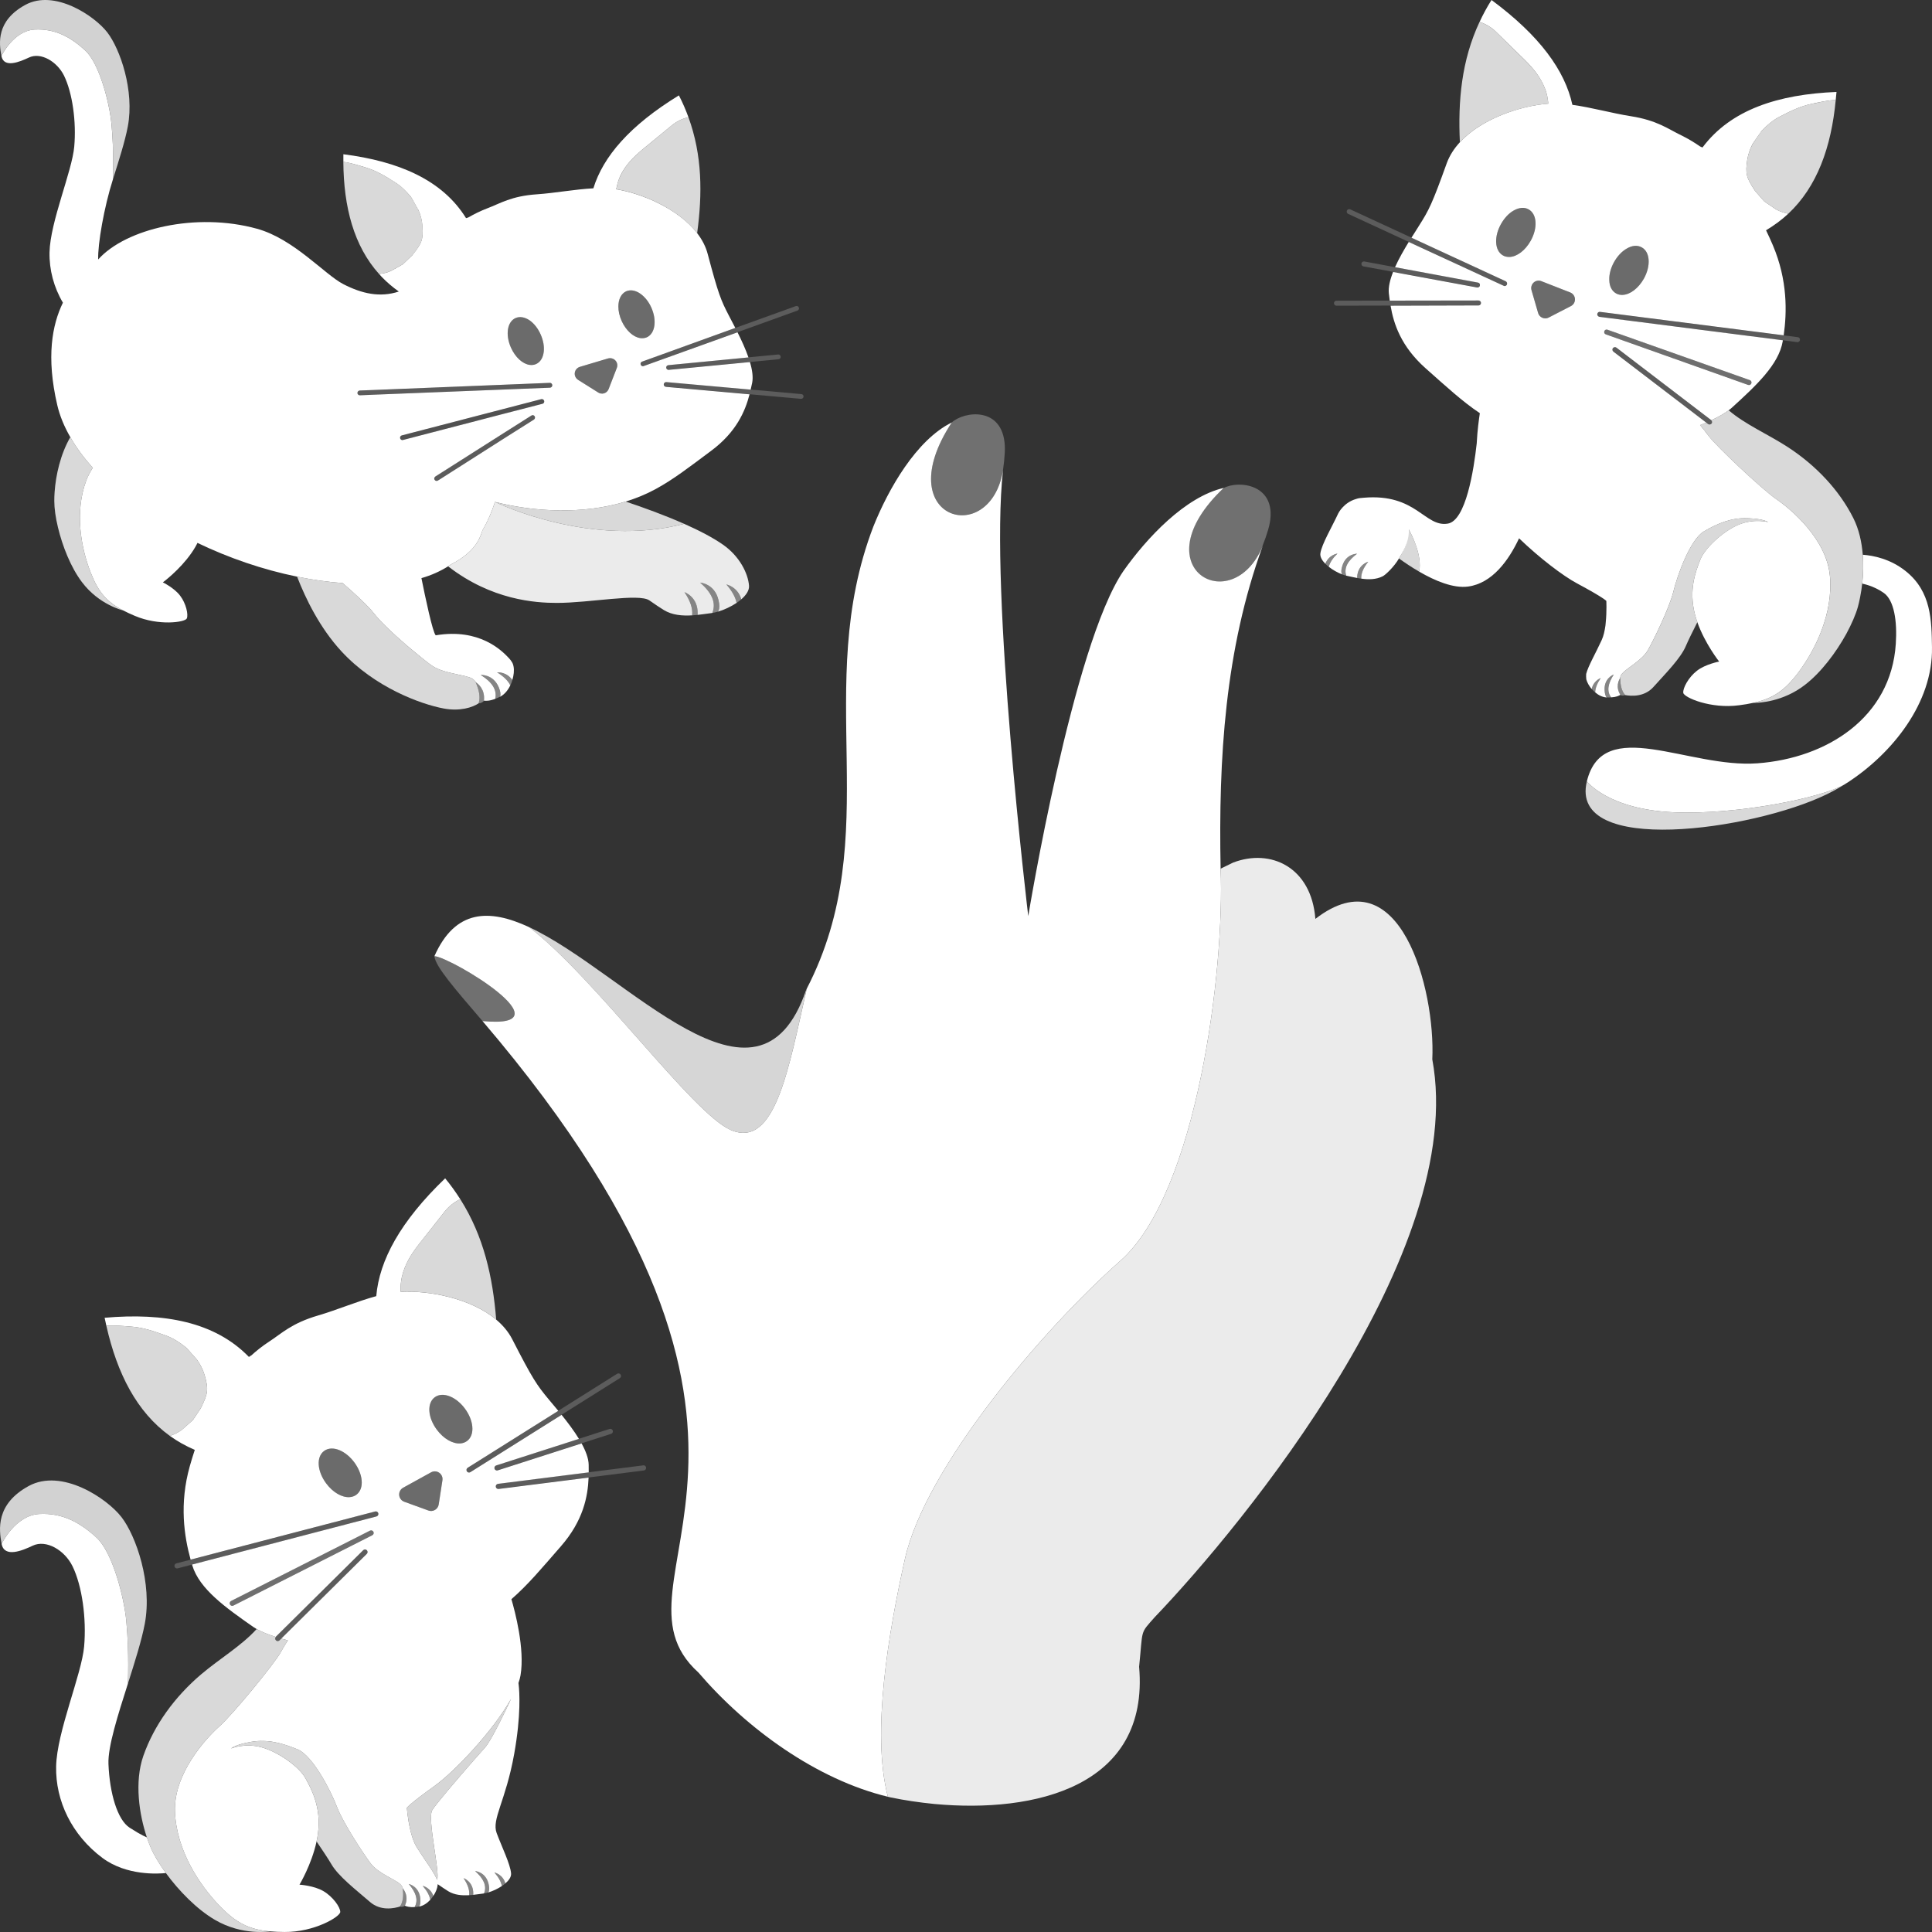 <svg viewBox="0 0 300 300" xmlns="http://www.w3.org/2000/svg" id="Illustrations"><rect x="0" y="0" width="300" height="300" fill="#333333" stroke="none"/><path style="fill:#fff; opacity:.8;" d="M125.191,153.681c-7.519,22.15-27.893-2.702-43.067-9.727,10.297,7.858,25.426,29.003,31.383,31.523,6.906,2.921,8.958-9.659,11.766-21.965-.029,.056-.054,.113-.083,.169Z"/><path style="fill:#fff;" d="M140.514,242.081c-2.527,11.3-5.239,27.019-2.643,36.918-11.054-2.669-21.935-10.548-29.422-19.291-15.961-14.425,22.869-35.069-33.524-101.156,13.672,1.283-4.798-9.884-7.472-10.078,3.241-7.303,8.531-7.37,14.682-4.52,10.287,7.853,25.413,29.001,31.373,31.526,6.899,2.922,8.957-9.661,11.77-21.968,12.351-23.91,.726-46.634,10.334-71.743,2.332-5.83,6.67-13.46,12.179-16.166-9.876,15.033,5.96,19.629,7.96,7.402-2.143,18.679,3.915,69.25,3.915,69.25,0,0,6.895-42.039,14.771-53.579,3.614-5.124,9.599-11.542,15.588-12.913-13.109,12.377,1.307,20.51,6.059,8.986-5.876,16.103-6.883,33.042-6.548,50.141,.656,15.509-3.614,50.357-15.583,60.903-11.961,10.558-30.255,32.027-33.439,46.29Z"/><path style="fill:#fff; opacity:.3;" d="M147.788,65.598c-9.838,14.991,5.847,19.585,7.94,7.526l.189-1.499c.095-.961,.146-1.762,.108-2.441-.337-6.109-6.283-5.354-8.237-3.586h0Z"/><path style="fill:#fff; opacity:.3;" d="M74.927,158.554c12.624,1.186-2.165-8.251-6.604-9.849-.309-.075-.604-.149-.869-.226,0,0,0,0,0,0,.072,.788,.849,2.034,2.138,3.7,1.315,1.701,3.162,3.839,5.336,6.375,0,0,0,0,0,0h0Z"/><path style="fill:#fff; opacity:.3;" d="M189.99,75.793c-13.039,12.309,1.157,20.407,5.984,9.159l.531-1.414c.314-.913,.55-1.68,.67-2.349,1.086-6.022-4.874-6.662-7.184-5.395h0Z"/><path style="fill:#fff; opacity:.9;" d="M179.317,251.102c-2.374,2.682-1.815,1.74-2.436,7.708,1.627,18.677-16.255,22.755-31.766,21.313-2.363-.234-4.669-.571-6.844-1.028-.137-.032-.263-.063-.4-.096-2.596-9.899,.116-25.617,2.643-36.918,3.184-14.263,21.478-35.732,33.439-46.29,11.969-10.547,16.239-45.394,15.583-60.903l1.927-.941c5.839-2.247,12.168,.693,12.787,8.738,13.109-10.147,18.662,10.925,18.157,21.816,5.524,29.792-29.406,72.312-43.091,86.601Z"/><path style="fill:#fff; opacity:.15;" d="M68.701,229.852l-.578,3.759c-.055,.354-.265,.666-.574,.849-.161,.096-.341,.151-.523,.164-.167,.012-.336-.01-.497-.069l-3.759-1.367c-.442-.16-.749-.565-.785-1.033-.036-.469,.205-.915,.616-1.142l4.337-2.392c.399-.22,.89-.194,1.265,.067,.374,.262,.567,.713,.498,1.164Z"/><path style="fill:#fff; opacity:.15;" d="M67.816,221.983h0c-1.404-1.906-1.539-4.11-.308-5.016,.627-.462,1.483-.501,2.407-.114,.836,.352,1.65,1.024,2.291,1.895,.641,.871,1.044,1.847,1.131,2.75,.097,.999-.195,1.804-.823,2.266-.301,.222-.652,.342-1.031,.37-1.17,.086-2.607-.712-3.668-2.151Z"/><path style="fill:#fff; opacity:.15;" d="M50.325,225.307c.627-.462,1.483-.501,2.407-.114,.836,.352,1.65,1.024,2.292,1.896,.641,.87,1.043,1.847,1.13,2.75,.098,.999-.195,1.804-.822,2.266-.301,.222-.652,.342-1.032,.37-1.17,.086-2.607-.713-3.667-2.152-1.404-1.906-1.539-4.109-.308-5.016Z"/><path style="fill:#fff; opacity:.15;" d="M57.809,238.391l-21.565,10.921c-.049,.025-.1,.038-.151,.042-.156,.011-.311-.07-.386-.218-.1-.197-.021-.437,.176-.537l21.565-10.921c.197-.099,.437-.021,.537,.176,.1,.197,.021,.437-.176,.537Z"/><path style="fill:#fff; opacity:.15;" d="M68.701,229.852l-.578,3.759c-.055,.354-.265,.666-.574,.849-.161,.096-.341,.151-.523,.164-.167,.012-.336-.01-.497-.069l-3.759-1.367c-.442-.16-.749-.565-.785-1.033-.036-.469,.205-.915,.616-1.142l4.337-2.392c.399-.22,.89-.194,1.265,.067,.374,.262,.567,.713,.498,1.164Z"/><path style="fill:#fff; opacity:.15;" d="M67.816,221.983h0c-1.404-1.906-1.539-4.11-.308-5.016,.627-.462,1.483-.501,2.407-.114,.836,.352,1.65,1.024,2.291,1.895,.641,.871,1.044,1.847,1.131,2.75,.097,.999-.195,1.804-.823,2.266-.301,.222-.652,.342-1.031,.37-1.17,.086-2.607-.712-3.668-2.151Z"/><path style="fill:#fff; opacity:.15;" d="M57.809,238.391l-21.565,10.921c-.049,.025-.1,.038-.151,.042-.156,.011-.311-.07-.386-.218-.1-.197-.021-.437,.176-.537l21.565-10.921c.197-.099,.437-.021,.537,.176,.1,.197,.021,.437-.176,.537Z"/><path style="fill:#fff; opacity:.15;" d="M50.325,225.307c.627-.462,1.483-.501,2.407-.114,.836,.352,1.65,1.024,2.292,1.896,.641,.87,1.043,1.847,1.13,2.75,.098,.999-.195,1.804-.822,2.266-.301,.222-.652,.342-1.032,.37-1.17,.086-2.607-.713-3.667-2.152-1.404-1.906-1.539-4.109-.308-5.016Z"/><path style="fill:#fff; opacity:.8;" d="M79.369,263.779c-.85,1.82-2.646,5.573-3.706,7.118-.132,.192-.254,.355-.359,.471-.339,.371-1.039,1.16-1.892,2.137-2.29,2.62-5.696,6.601-6.291,7.567-.816,1.325,1.248,9.709,.75,10.826-.47-1.202-1.96-3.135-3.168-5.068-.378-.605-.669-1.427-.891-2.271,0-.004-.002-.007-.003-.011-.03-.113-.056-.227-.084-.341-.217-.931-.362-1.85-.451-2.534-.072-.574-.101-.951-.101-.951,0,0,.347-.571,4.297-3.394,3.115-2.226,9.098-8.548,11.9-13.548Z"/><path style="fill:#fff;" d="M16.244,204.621c.085,.421,.179,.832,.272,1.244,.008,0,.016-.002,.023-.003,1.282-.096,2.578,.041,3.852,.135,1.876,.138,3.54,.724,5.313,1.362,1.163,.419,2.092,1.016,3.101,1.813,.092,.073,.174,.154,.257,.236,.466,.525,.931,1.05,1.397,1.575,.051,.055,.099,.112,.143,.173,.509,.712,.923,1.522,1.167,2.363,.65,2.247,.52,2.869-.526,5.013-.018,.061-.045,.118-.082,.17-.39,.583-.781,1.166-1.172,1.749-.042,.061-.093,.113-.152,.158-.525,.466-1.051,.931-1.576,1.397-.604,.452-1.234,.745-1.884,.959,1.178,.849,2.467,1.572,3.869,2.17-.287,.867-.543,1.714-.773,2.527-1.648,5.842-.875,10.902,.125,14.515l28.66-7.476c.214-.059,.431,.072,.487,.286,.056,.213-.072,.432-.286,.487l-28.64,7.471c.015,.051,.031,.106,.046,.156,1.114,3.648,5.175,6.528,9.456,9.524,.16,.112,.339,.221,.529,.33,.774,.44,1.791,.849,2.967,1.225,.01-.013,.016-.029,.028-.042l13.554-13.423c.156-.155,.41-.154,.565,.003,.155,.157,.154,.41-.003,.565l-13.286,13.157c.333,.096,.673,.191,1.025,.282-.111,.168-.218,.336-.321,.501-.007,.012-.014,.023-.021,.035-.095,.152-.186,.302-.273,.448-.011,.018-.021,.035-.031,.053-.084,.141-.164,.278-.24,.411-.01,.017-.02,.034-.029,.05-.082,.143-.161,.281-.234,.411-1.029,1.816-7.394,9.579-9.465,11.423-2.071,1.845-7.163,7.339-6.919,13.305,.244,5.965,3.767,11.298,6.924,14.574,2.599,2.697,4.625,3.684,7.846,3.968,.691,.061,1.433,.091,2.251,.097,4.634,.035,8.637-2.374,8.647-3.112,.01-.738-1.148-2.377-2.626-3.239s-3.705-.996-3.705-.996c0,0,1.881-3.124,2.651-6.703,.088-.41,.165-.824,.219-1.241,.529-4.066-.983-6.817-1.947-8.587-.964-1.77-4.208-4.087-6.825-4.803-2.617-.715-4.71,.186-4.71,.186,0,0,.554-.597,3.128-1.034,2.574-.436,4.867,.215,7.2,1.177,2.333,.962,5.136,6.388,6.09,8.895,.954,2.507,4.09,7.259,5.235,8.795,1.145,1.536,3.649,2.403,4.597,3.228,.207,.18,.347,.438,.444,.73,.207,.249,.912,1.25,.283,2.627,.235,.106,.717,.259,1.513,.211,.62-1.096,.196-2.305-.909-3.588,0,0,1.611,.344,1.791,2.256,.057,.607-.015,.969-.141,1.183-.016,.027-.035,.044-.052,.066,.018-.003,.032-.004,.05-.007,.62-.118,1.21-.517,1.69-1.035-.111-.697-.522-1.424-1.183-2.175,0,0,1.204,.26,1.657,1.572,.38-.568,.63-1.193,.673-1.728,.003-.037-.002-.071,0-.107,.624,.434,1.209,.83,1.65,1.101,.971,.596,2.133,.681,3.243,.612,.097-.793-.225-1.683-.872-2.649,0,0,1.557,.536,1.506,2.455-.001,.051-.005,.096-.009,.142,.575-.062,1.126-.147,1.607-.209,.024-.003,.051-.009,.076-.013,.005-.014,.01-.027,.016-.041,.462-1.172-.126-2.311-1.4-3.428,0,0,1.643,.116,2.088,1.984,.141,.593,.12,.962,.026,1.191-.024,.058-.053,.106-.085,.147,.689-.202,1.473-.56,2.13-1-.126-.677-.526-1.381-1.166-2.108,0,0,1.293,.268,1.707,1.699,.557-.479,.925-1.017,.885-1.546-.107-1.419-1.435-4.114-2.24-6.273-.806-2.159,1.401-4.932,2.72-12.266,1.091-6.069,.821-9.71,.695-10.79,0-.002,0-.003,0-.005-.011-.094-.021-.176-.029-.231,0,0,0-.001,0-.002,.146-.42,.258-.821,.321-1.195,.695-4.112-.869-9.964-1.417-11.824,2.596-2.256,4.706-4.802,7.691-8.222,3.477-3.984,4.18-7.726,4.295-10.662l-13.966,1.766c-.007,0-.014,.001-.021,.002-.21,.015-.398-.137-.425-.348-.027-.219,.128-.419,.346-.447l14.086-1.781c.004-.414,0-.81-.007-1.185-.016-.982-.453-2.13-1.102-3.311l-13.016,4.181c-.031,.01-.062,.016-.093,.018-.18,.013-.352-.097-.409-.276-.067-.21,.048-.435,.258-.502l12.85-4.128c-.787-1.292-1.773-2.59-2.696-3.731l-14.157,8.896c-.057,.036-.12,.055-.183,.06-.143,.011-.287-.056-.368-.186-.117-.187-.061-.434,.126-.551l14.072-8.843c-.563-.682-1.083-1.291-1.485-1.775-1.856-2.236-2.497-3.16-5.664-9.337-.6-1.169-1.461-2.182-2.496-3.052-3.949-3.323-10.449-4.552-14.822-4.309-.002-.057-.006-.114-.008-.171-.009-.24-.01-.479,.002-.719,.006-.121,.011-.243,.022-.364,.032-.358,.081-.715,.163-1.068,.462-1.985,1.445-3.534,2.689-5.13,1.312-1.683,2.642-3.351,3.963-5.027,.646-.819,1.477-1.456,2.408-1.917-.697-1.098-1.467-2.177-2.34-3.23-6.96,6.686-10.219,12.73-10.698,18.291-2.969,.808-6.138,2.161-9.016,2.999-4.163,1.213-5.713,2.831-7.616,4.061-1.052,.68-2.014,1.45-2.91,2.276,.059-.081,.119-.161,.178-.243-.14,.176-.273,.306-.426,.333-5.27-5.417-13.096-6.881-22.394-6.066Zm51.959,24.067c.374,.262,.567,.713,.498,1.164l-.578,3.759c-.055,.354-.265,.666-.574,.849-.161,.096-.341,.151-.523,.164-.167,.012-.336-.01-.497-.069l-3.759-1.367c-.442-.16-.749-.565-.785-1.033-.036-.469,.205-.915,.616-1.142l4.337-2.392c.399-.22,.89-.194,1.265,.067Zm3.281-4.554c-1.17,.086-2.607-.712-3.668-2.151h0c-1.404-1.906-1.539-4.11-.308-5.016,.627-.462,1.483-.501,2.407-.114,.836,.352,1.65,1.024,2.291,1.895,.641,.871,1.044,1.847,1.131,2.75,.097,.999-.195,1.804-.823,2.266-.301,.222-.652,.342-1.031,.37Zm-13.674,14.257l-21.565,10.921c-.049,.025-.1,.038-.151,.042-.156,.011-.311-.07-.386-.218-.1-.197-.021-.437,.176-.537l21.565-10.921c.197-.099,.437-.021,.537,.176,.1,.197,.021,.437-.176,.537Zm9.659,38.936c3.115-2.226,9.098-8.548,11.9-13.548-.85,1.82-2.646,5.573-3.706,7.118-.132,.192-.254,.355-.359,.471-.339,.371-1.039,1.16-1.892,2.137-2.29,2.62-5.696,6.601-6.291,7.567-.816,1.325,1.248,9.709,.75,10.826-.47-1.202-1.96-3.135-3.168-5.068-.378-.605-.669-1.427-.891-2.271,0-.004-.002-.007-.003-.011-.03-.113-.056-.227-.084-.341-.225-.94-.368-1.87-.451-2.534-.072-.574-.101-.951-.101-.951,0,0,.347-.571,4.297-3.394Zm-17.143-52.021c.627-.462,1.483-.501,2.407-.114,.836,.352,1.65,1.024,2.292,1.896,.641,.87,1.043,1.847,1.13,2.75,.098,.999-.195,1.804-.822,2.266-.301,.222-.652,.342-1.032,.37-1.17,.086-2.607-.713-3.667-2.152-1.404-1.906-1.539-4.109-.308-5.016Z"/><path style="fill:#fff; opacity:.78;" d="M4.452,230.748c5.133-2.805,12.172,1.917,14.425,4.843,2.252,2.926,4.801,10.235,3.605,16.553-.49,2.586-1.554,5.942-2.628,9.315,0-.003,.226-4.825-.241-9.75-.366-3.857-2.182-10.706-4.613-12.939-2.431-2.233-5.19-3.888-8.915-3.676-3.725,.211-5.835,4.637-5.835,4.637-.42-2.224-.929-6.178,4.203-8.983Z"/><path style="fill:#fff;" d="M5.074,240.014c-1.559,.744-4.405,1.941-4.825-.283,0,0,2.11-4.425,5.835-4.637,3.725-.211,6.483,1.443,8.915,3.676,2.431,2.233,4.247,9.082,4.613,12.939,.468,4.925,.242,9.747,.241,9.75-1.55,4.867-3.119,9.77-3.012,12.447,.181,4.532,1.383,8.665,3.283,9.895,1.9,1.229,2.68,1.502,2.68,1.502l.003,.005c.181,.539,.37,1.043,.561,1.498,.496,1.178,1.334,2.591,2.39,4.039-1.108,.118-6.089,.463-9.853-2.348-4.744-3.543-7.302-8.842-7.189-14.216,.112-5.374,3.968-14.285,4.348-18.621,.38-4.337-.308-9.405-1.808-12.466-1.213-2.475-4.076-4.186-6.182-3.181Z"/><path style="fill:#fff; opacity:.2;" d="M27.385,242.76l2.215-.578,28.66-7.476c.214-.059,.431,.072,.487,.286,.056,.213-.072,.432-.286,.487l-28.64,7.471-2.235,.583c-.024,.006-.048,.01-.072,.012-.189,.014-.366-.108-.415-.298-.056-.213,.072-.432,.286-.487Z"/><path style="fill:#fff; opacity:.81;" d="M22.271,272.616c1.666-4.741,4.855-9.135,8.958-12.621,2.851-2.422,6.298-4.456,8.623-7.041,.774,.44,1.793,.849,2.97,1.226,0,.001-.002,.003-.003,.004-.122,.156-.118,.379,.025,.523,.085,.086,.2,.126,.313,.117,.092-.007,.181-.045,.252-.115l.268-.266,.004-.004c.332,.096,.671,.19,1.021,.281-.112,.169-.218,.336-.321,.501-.007,.012-.014,.023-.021,.035-.095,.153-.186,.302-.273,.448-.011,.018-.021,.035-.031,.053-.084,.141-.164,.278-.24,.411-.01,.017-.02,.034-.029,.05-.082,.143-.161,.281-.234,.411-1.029,1.816-7.394,9.579-9.465,11.423s-7.163,7.339-6.919,13.305c.244,5.965,3.767,11.298,6.924,14.574,2.599,2.697,4.625,3.684,7.845,3.968h0s-4.268,.735-8.578-1.793c-2.819-1.654-5.607-4.521-7.603-7.26-1.055-1.448-1.894-2.861-2.39-4.039-.191-.454-.38-.959-.561-1.498-1.174-3.5-1.979-8.585-.535-12.693Z"/><path style="fill:#fff; opacity:.2;" d="M42.823,254.186s.002-.003,.003-.004c.009-.013,.014-.027,.025-.038l13.554-13.423c.156-.155,.409-.154,.565,.003,.155,.157,.154,.41-.003,.565l-13.282,13.154-.004,.004-.268,.266c-.07,.07-.16,.108-.252,.115-.112,.008-.228-.031-.313-.117-.143-.144-.147-.367-.025-.523Z"/><path style="fill:#fff; opacity:.2;" d="M72.633,227.895l14.072-8.843,9.12-5.731c.187-.117,.433-.061,.551,.126,.117,.187,.061,.434-.126,.551l-9.036,5.678-14.157,8.896c-.057,.036-.12,.055-.183,.06-.143,.01-.286-.056-.368-.186-.117-.187-.061-.434,.126-.551Z"/><path style="fill:#fff; opacity:.2;" d="M77.06,227.535l12.85-4.128,4.742-1.523c.209-.069,.435,.048,.502,.258,.067,.21-.048,.435-.258,.502l-4.577,1.47-13.016,4.181c-.031,.01-.062,.016-.093,.018-.18,.013-.352-.097-.409-.276-.067-.21,.048-.435,.258-.502Z"/><path style="fill:#fff; opacity:.2;" d="M77.343,230.391l14.086-1.781,8.45-1.069c.236-.038,.419,.128,.447,.346,.027,.219-.128,.419-.346,.447l-8.57,1.084-13.966,1.766c-.007,0-.014,.001-.021,.002-.21,.015-.398-.137-.425-.348-.027-.219,.128-.419,.346-.447Z"/><path style="fill:rgba(255,255,255,.2); opacity:.15;" d="M57.809,238.391l-21.565,10.921c-.049,.025-.1,.038-.151,.042-.156,.011-.311-.07-.386-.218-.1-.197-.021-.437,.176-.537l21.565-10.921c.197-.099,.437-.021,.537,.176,.1,.197,.021,.437-.176,.537Z"/><path style="fill:#fff; opacity:.81;" d="M62.227,200.595c-.002-.057-.006-.114-.008-.171-.009-.24-.01-.479,.002-.719,.006-.121,.011-.243,.022-.364,.033-.358,.081-.715,.163-1.068,.462-1.985,1.445-3.535,2.689-5.13,1.312-1.683,2.642-3.351,3.963-5.027,.646-.819,1.477-1.456,2.408-1.917,3.664,5.771,5.053,12.127,5.582,18.705-3.949-3.323-10.449-4.552-14.822-4.309Z"/><path style="fill:#fff; opacity:.4;" d="M71.981,291.636s1.557,.536,1.506,2.455c-.001,.051-.005,.096-.009,.142-.206,.022-.414,.039-.626,.052,.097-.793-.225-1.683-.872-2.649Z"/><path style="fill:#fff; opacity:.4;" d="M63.478,292.539s1.611,.344,1.791,2.256c.057,.607-.015,.969-.141,1.183-.016,.027-.035,.044-.052,.066-.254,.046-.48,.07-.689,.083,.62-1.096,.196-2.305-.909-3.588Z"/><path style="fill:#fff; opacity:.4;" d="M67.282,294.406c-.142,.212-.3,.415-.474,.603-.111-.697-.522-1.424-1.183-2.175,0,0,1.204,.26,1.657,1.572Z"/><path style="fill:#fff; opacity:.81;" d="M39.022,270.468c2.574-.437,4.867,.215,7.2,1.177,2.333,.962,5.136,6.388,6.09,8.895,.954,2.507,4.09,7.259,5.235,8.795,1.145,1.536,3.649,2.403,4.597,3.228,.203,.177,.342,.43,.439,.715-.027-.032-.045-.05-.045-.05,.15,1.17,.037,2.122-.42,2.79,.012,.005,.024,.009,.036,.014-.966,.314-3.044,.736-4.694-.689-2.227-1.923-4.914-3.997-5.995-5.856-.456-.785-1.386-2.185-2.308-3.54,.088-.409,.165-.824,.219-1.241,.529-4.066-.983-6.817-1.947-8.587-.964-1.77-4.208-4.087-6.825-4.803-2.617-.715-4.71,.185-4.71,.185,0,0,.554-.597,3.128-1.034Z"/><path style="fill:#fff; opacity:.4;" d="M62.539,293.231s1.069,1.15,.33,2.689c-.027,.057-.175,.114-.322,.148-.324,.038-.248,.034-.438-.049,.459-.666,.576-1.618,.43-2.788Z"/><path style="fill:#fff; opacity:.4;" d="M73.777,290.537s1.643,.116,2.088,1.984c.141,.593,.12,.962,.026,1.191-.024,.058-.053,.106-.085,.147-.228,.067-.445,.116-.644,.146,.005-.014,.01-.027,.016-.041,.462-1.172-.126-2.311-1.4-3.428Z"/><path style="fill:#fff; opacity:.4;" d="M78.475,292.451c-.165,.142-.347,.279-.54,.409-.126-.677-.526-1.381-1.166-2.108,0,0,1.293,.268,1.707,1.699Z"/><path style="fill:#fff; opacity:.81;" d="M16.516,205.865c.008,0,.016-.002,.023-.003,1.282-.096,2.578,.041,3.852,.135,1.876,.138,3.54,.724,5.313,1.362,1.163,.419,2.092,1.016,3.101,1.813,.092,.073,.174,.154,.257,.236,.466,.525,.931,1.05,1.397,1.576,.051,.055,.099,.112,.143,.173,.509,.712,.923,1.522,1.167,2.363,.65,2.247,.52,2.869-.526,5.013-.018,.061-.045,.118-.082,.17-.39,.583-.781,1.166-1.172,1.749-.042,.061-.093,.113-.152,.158-.525,.466-1.05,.931-1.576,1.397-.604,.452-1.234,.745-1.884,.959-5.114-3.685-8.181-9.649-9.862-17.1Z"/><path style="fill:#fff;" d="M71.49,104.82c.54,.12,1.02,.23,1.41,.36-.39-.13-.87-.25-1.41-.36Zm2.27,.93c.04,.05,.09,.11,.13,.18,0,0,.01,0,.02,.01-.05-.07-.1-.13-.15-.19Z"/><path style="fill:#fff;" d="M116.45,56.22l-12.59,1.21h-.1c-.16-.03-.3-.16-.31-.33-.02-.21,.13-.38,.34-.4l12.43-1.2c-.46-1.32-1.09-2.69-1.7-3.9l-14.57,5.24c-.05,.02-.11,.03-.17,.02-.13-.02-.25-.11-.29-.24-.08-.2,.03-.41,.22-.47l14.47-5.23c-.37-.72-.73-1.38-.99-1.9-1.24-2.38-1.64-3.34-3.29-9.55-.3-1.18-.88-2.27-1.64-3.26-2.92-3.79-8.56-6.17-12.57-6.82,.01-.06,.02-.11,.03-.16,.04-.22,.09-.43,.15-.65,.03-.11,.06-.22,.09-.32,.1-.32,.21-.63,.35-.94,.82-1.71,2.02-2.91,3.45-4.11,1.52-1.26,3.06-2.51,4.58-3.76,.75-.62,1.62-1.02,2.56-1.26-.42-1.14-.9-2.26-1.48-3.38-7.62,4.67-11.76,9.49-13.28,14.43-2.85,.15-5.99,.74-8.76,.93-4,.27-5.72,1.43-7.69,2.17-1.08,.41-2.11,.92-3.08,1.49l.21-.19c-.16,.14-.3,.23-.46,.22-3.68-5.94-10.48-8.82-19.04-9.91-.01,.39-.01,.79,0,1.18h.02c1.18,.17,2.31,.54,3.45,.88,1.67,.5,3.06,1.35,4.54,2.29,.97,.61,1.69,1.33,2.45,2.24,.07,.09,.13,.18,.18,.27,.32,.57,.64,1.14,.95,1.71,.04,.05,.08,.11,.1,.18,.32,.74,.53,1.55,.58,2.37,.15,2.15-.09,2.69-1.46,4.42-.03,.05-.06,.1-.1,.14-.48,.45-.95,.9-1.41,1.35-.05,.04-.1,.08-.17,.12-.57,.31-1.13,.63-1.7,.95-.63,.29-1.26,.43-1.89,.49,.14,.16,.28,.31,.43,.47,.79,.82,1.67,1.57,2.64,2.26-2.93,.96-5.72,.34-8.62-1.15-2.89-1.49-7.67-7.02-13.4-8.6-9.47-2.62-20.41,0-24.66,4.77-.09-2.36,.91-8.12,2.28-12.42,0,0,.2-4.26-.22-8.61-.32-3.4-1.92-9.45-4.07-11.42-2.15-1.97-4.58-3.43-7.87-3.25C2.08,4.78,.22,8.69,.22,8.69c.37,1.96,2.88,.9,4.26,.25,1.86-.89,4.38,.62,5.46,2.8,1.32,2.71,1.93,7.18,1.59,11.01-.33,3.83-3.74,11.69-3.84,16.44-.05,2.71,.66,5.41,2.08,7.81-1.67,3.42-2.62,8.42-.88,15.89,.39,1.68,1.08,3.35,2.03,4.99,.92,1.62,2.11,3.22,3.49,4.77-.06,.09-.11,.17-.17,.26-.07,.12-.15,.24-.22,.37-.06,.11-.12,.22-.18,.34-.17,.33-.33,.67-.46,1.03-1.83,4.95-.77,10.49,.69,14.23,1.2,3.08,2.51,4.57,5.04,5.9,.54,.28,1.13,.56,1.8,.84,3.76,1.61,7.84,1.01,8.1,.41,.26-.6-.12-2.33-1.04-3.53-.91-1.21-2.68-2.07-2.68-2.07,0,0,2.6-1.91,4.44-4.56,.21-.31,.42-.62,.6-.94,.12-.21,.24-.43,.33-.63,4.84,2.33,10.12,4.15,15.46,5.24h.01c.01,0,.02,0,.03,.01,2.35,.48,4.71,.82,7.05,.99,1.84,1.58,3.45,3.11,4.37,4.12,.17,.2,.32,.37,.44,.53,.24,.31,.54,.65,.87,1.01,.33,.36,.69,.73,1.08,1.11,.98,.96,2.11,1.98,3.19,2.91,.87,.74,1.71,1.43,2.42,2,.53,.43,.99,.78,1.33,1.03,.45,.33,.99,.59,1.55,.8,.43,.15,.87,.28,1.31,.39h.01c.58,.14,1.17,.26,1.7,.38h.01c.54,.11,1.02,.23,1.41,.36,.1,.04,.19,.07,.27,.11,.15,.06,.28,.15,.4,.27,.07,.06,.13,.12,.19,.19,.05,.06,.1,.12,.15,.19-.01-.01-.02-.01-.02-.01,.01,.01,.01,.02,.02,.03,.32,.21,1.45,1.09,1.23,2.84,.3,.04,.89,.06,1.77-.29,.31-1.44-.57-2.65-2.26-3.7,0,0,1.93-.16,2.8,1.92,.27,.65,.3,1.09,.23,1.36,0,.05-.02,.06-.03,.09l.05-.01c.66-.36,1.18-1,1.54-1.75-.36-.74-1.06-1.41-2.06-2.02,0,0,1.43-.14,2.38,1.19,.22-.74,.3-1.48,.19-2.08l-.01-.01c0-.05,0-.09-.02-.12l-.03-.08,.01-.03q0-.01-.01-.03c-.08-.27-.24-.53-.39-.72-.16-.19-.28-.33-.28-.33l-.01-.01c-1.08-1.15-4.55-4.67-11.35-3.53-.47-.42-1.64-5.98-2.22-8.88,1.54-.44,2.91-1.06,4.14-1.83,.19-.11,.38-.24,.56-.36,1.68-.87,3.23-2.05,4.09-3.58,.29-.52,.5-1.07,.68-1.63,.8-1.38,1.45-2.86,1.95-4.43,6.07,1.55,13.67,1.97,20.3-.06,1.62-.5,3.18-1.14,4.65-1.94,2.8-1.52,5.22-3.41,8.59-5.92,3.93-2.91,5.31-6.16,5.99-8.79l-12.98-1.16c-.01,0-.02,0-.02-.01-.19-.02-.34-.19-.32-.39,.02-.21,.2-.36,.4-.34l13.09,1.17c.09-.37,.17-.73,.24-1.07,.17-.89,.01-2.02-.35-3.21Zm-36.4-6.83c.66-.29,1.44-.16,2.21,.37,.68,.48,1.29,1.26,1.69,2.17,.41,.92,.58,1.87,.48,2.71-.11,.92-.53,1.59-1.19,1.89-.31,.14-.66,.18-1,.13-1.08-.15-2.22-1.16-2.9-2.68-.89-2-.58-4.01,.71-4.59Zm2.86,15.76l-4.59,2.9-10.02,6.38-.01,.01-.3,.18c-.07,.05-.16,.07-.24,.05-.11-.01-.2-.07-.26-.16-.11-.16-.07-.37,.08-.48v-.01l.03-.03,10.71-6.8,4.2-2.66c.17-.12,.4-.07,.51,.11,.11,.17,.06,.39-.11,.51Zm1.33-2.45l-6.08,1.57-15.58,4.05c-.05,.02-.1,.02-.15,.01-.14-.02-.26-.12-.3-.28-.05-.19,.07-.39,.26-.44l15.7-4.08,5.96-1.55c.2-.05,.4,.08,.45,.27,.05,.2-.06,.4-.26,.45Zm1.17-2.5l-7.77,.31-19.62,.78-2.13,.09h-.06c-.19-.03-.32-.17-.33-.35,0-.2,.15-.38,.36-.39l2.12-.08,19.52-.79,7.88-.32c.2-.01,.37,.16,.38,.36s-.15,.38-.35,.39Zm10.37-3.07l-1.27,3.28c-.12,.31-.37,.56-.69,.66-.16,.05-.33,.07-.49,.04-.17-.02-.31-.07-.44-.16l-3.13-1.97c-.37-.24-.57-.67-.51-1.09,.06-.44,.37-.79,.78-.92l4.39-1.31c.41-.11,.85,0,1.14,.32,.29,.3,.37,.75,.22,1.15Zm.75-7.29c-.35-.78-.51-1.55-.51-2.24,0-1.11,.43-2.01,1.22-2.37,.66-.28,1.44-.15,2.2,.38,.69,.49,1.3,1.25,1.7,2.16,.41,.92,.58,1.88,.48,2.72-.11,.92-.53,1.59-1.19,1.89-.31,.13-.66,.17-1.01,.12-1.07-.15-2.21-1.16-2.89-2.66Z"/><polygon style="fill:#fff;" points="78.311 67.189 67.598 74 67.598 73.989 78.311 67.189"/><path style="fill:#fff; opacity:.81;" d="M19.11,94.78s-.93-.21-2.2-.87c-1.26-.65-2.85-1.75-4.18-3.51-1.74-2.3-3.03-5.59-3.73-8.5-.37-1.53-.57-2.97-.57-4.1,0-.43,.01-.91,.05-1.41,.18-2.56,.89-5.84,2.44-8.51,.92,1.62,2.11,3.22,3.49,4.77-.06,.09-.11,.17-.17,.26-.07,.12-.15,.24-.22,.37-.06,.11-.12,.22-.18,.34-.17,.33-.33,.67-.46,1.03-1.83,4.95-.77,10.49,.69,14.23,1.2,3.08,2.51,4.57,5.04,5.9Z"/><path style="fill:#fff; opacity:.4;" d="M74.659,104.804s1.924-.167,2.782,1.914c.272,.66,.315,1.092,.248,1.374-.008,.035-.024,.061-.035,.092-.269,.139-.514,.244-.744,.33,.319-1.441-.572-2.651-2.251-3.71Z"/><path style="fill:#fff; opacity:.4;" d="M79.564,105.592c-.086,.286-.194,.568-.325,.838-.363-.744-1.073-1.417-2.072-2.032,0,0,1.439-.121,2.397,1.194Z"/><path style="fill:#fff; opacity:.81;" d="M74.33,109.17c.01,0,.03,0,.04,.01-.97,.68-2.98,1.31-5.5,.83-3.55-.67-10.69-3.26-15.88-8.9-3.33-3.62-5.53-8.13-6.86-11.57,.01,0,.02,0,.03,.01,2.35,.48,4.71,.82,7.05,.99,1.84,1.58,3.45,3.11,4.37,4.12,.17,.2,.32,.37,.44,.53,.24,.31,.54,.65,.87,1.01,.33,.36,.69,.73,1.08,1.11,.98,.96,2.11,1.98,3.19,2.91,.87,.75,1.71,1.44,2.42,2,.53,.43,.99,.78,1.33,1.03,.45,.33,.99,.59,1.55,.8,.43,.15,.87,.28,1.31,.39h.01c.58,.14,1.17,.26,1.7,.38h.01c.54,.11,1.02,.23,1.41,.36,.1,.04,.19,.07,.27,.11,.15,.07,.28,.15,.4,.27,.07,.06,.13,.12,.19,.19,.05,.06,.1,.12,.15,.19-.01-.01-.02-.01-.02-.01-.01-.01-.03-.02-.04-.02,.56,1.26,.76,2.36,.48,3.26Z"/><path style="fill:#fff; opacity:.4;" d="M73.845,105.902s1.594,.923,1.293,2.901c-.011,.074-.157,.188-.311,.277-.35,.153-.267,.124-.508,.096,.286-.905,.09-2.011-.475-3.274Z"/><path style="fill:#fff; opacity:.78;" d="M3.93,.757c4.531-2.476,10.745,1.692,12.734,4.275,1.988,2.583,4.238,9.036,3.182,14.613-.432,2.283-1.372,5.246-2.32,8.224,0-.003,.2-4.26-.213-8.607-.323-3.405-1.926-9.452-4.073-11.423-2.146-1.971-4.582-3.432-7.87-3.245C2.082,4.78,.219,8.687,.219,8.687-.152,6.724-.601,3.233,3.93,.757Z"/><path style="fill:#fff; opacity:.9;" d="M116.308,90.965c.051,.712-.447,1.443-1.199,2.094-.559-1.942-2.318-2.307-2.318-2.307,.864,.996,1.413,1.952,1.586,2.867-.895,.6-1.962,1.088-2.897,1.362,.041-.061,.081-.122,.112-.203,.132-.315,.163-.813-.03-1.616-.6-2.541-2.836-2.694-2.836-2.694,1.728,1.515,2.531,3.06,1.901,4.656-.01,.01-.01,.031-.02,.051-.031,.01-.071,.01-.102,.02-.661,.081-1.403,.203-2.186,.285,.01-.061,.01-.122,.01-.193,.071-2.612-2.043-3.334-2.043-3.334,.884,1.311,1.311,2.521,1.189,3.598-1.515,.091-3.09-.02-4.412-.834-.6-.366-1.393-.905-2.236-1.494-1.647-1.118-9.25,.396-14.373,.396-3.344,0-10.124-.447-16.874-5.682,.193-.102,.376-.234,.559-.356,1.677-.874,3.232-2.053,4.086-3.578,.295-.518,.508-1.067,.681-1.637,.803-1.372,1.454-2.856,1.952-4.422,0,0,.01,0,.031,.01,.691,.335,15.034,7.116,29.347,3.385,2.297,1.017,4.442,2.125,6.038,3.243,2.562,1.789,3.893,4.452,4.035,6.384Z"/><path style="fill:#fff; opacity:.4;" d="M106.287,91.956s2.115,.727,2.045,3.334c-.002,.07-.007,.13-.012,.193-.28,.03-.562,.053-.85,.071,.131-1.077-.305-2.286-1.184-3.597Z"/><path style="fill:#fff; opacity:.4;" d="M108.726,90.464s2.231,.158,2.835,2.695c.192,.805,.163,1.306,.035,1.617-.032,.079-.072,.144-.116,.2-.31,.091-.604,.158-.875,.199,.007-.019,.014-.037,.021-.056,.628-1.592-.172-3.138-1.901-4.655Z"/><path style="fill:#fff; opacity:.4;" d="M115.107,93.063c-.225,.193-.471,.379-.734,.555-.171-.919-.715-1.875-1.584-2.863,0,0,1.756,.364,2.318,2.307Z"/><path style="fill:#fff; opacity:.15;" d="M95.777,57.127l-1.265,3.286c-.119,.31-.371,.55-.686,.655-.165,.055-.338,.069-.505,.045-.153-.022-.302-.076-.436-.161l-3.13-1.979c-.368-.232-.566-.658-.506-1.09,.06-.431,.366-.787,.783-.911l4.395-1.307c.405-.12,.843,0,1.131,.31,.287,.31,.372,.757,.221,1.152Z"/><path style="fill:#fff; opacity:.15;" d="M96.531,49.835h0c-.893-2.001-.581-4.021,.712-4.598,.658-.294,1.44-.16,2.2,.372,.687,.483,1.29,1.252,1.698,2.167,.408,.914,.579,1.877,.48,2.711-.11,.923-.532,1.593-1.191,1.887-.316,.141-.657,.181-1.006,.131-1.075-.153-2.217-1.159-2.893-2.67Z"/><path style="fill:#fff; opacity:.15;" d="M80.054,49.388c.658-.294,1.44-.16,2.2,.372,.687,.483,1.29,1.252,1.699,2.167,.408,.914,.579,1.877,.48,2.71-.109,.923-.532,1.593-1.191,1.887-.316,.141-.657,.181-1.006,.131-1.075-.153-2.217-1.159-2.892-2.67-.893-2.001-.581-4.02,.711-4.598Z"/><path style="fill:#fff; opacity:.15;" d="M84.238,62.696l-6.079,1.576-15.583,4.046c-.051,.02-.092,.02-.142,.01-.142-.02-.264-.122-.305-.274-.051-.193,.071-.396,.264-.447l15.695-4.076,5.967-1.545c.193-.051,.396,.071,.447,.264,.051,.203-.061,.396-.264,.447Z"/><path style="fill:#fff; opacity:.15;" d="M95.777,57.127l-1.265,3.286c-.119,.31-.371,.55-.686,.655-.165,.055-.338,.069-.505,.045-.153-.022-.302-.076-.436-.161l-3.13-1.979c-.368-.232-.566-.658-.506-1.09,.06-.431,.366-.787,.783-.911l4.395-1.307c.405-.12,.843,0,1.131,.31,.287,.31,.372,.757,.221,1.152Z"/><path style="fill:#fff; opacity:.15;" d="M96.531,49.835h0c-.893-2.001-.581-4.021,.712-4.598,.658-.294,1.44-.16,2.2,.372,.687,.483,1.29,1.252,1.698,2.167,.408,.914,.579,1.877,.48,2.711-.11,.923-.532,1.593-1.191,1.887-.316,.141-.657,.181-1.006,.131-1.075-.153-2.217-1.159-2.893-2.67Z"/><path style="fill:#fff; opacity:.15;" d="M80.054,49.388c.658-.294,1.44-.16,2.2,.372,.687,.483,1.29,1.252,1.699,2.167,.408,.914,.579,1.877,.48,2.71-.109,.923-.532,1.593-1.191,1.887-.316,.141-.657,.181-1.006,.131-1.075-.153-2.217-1.159-2.892-2.67-.893-2.001-.581-4.02,.711-4.598Z"/><path style="fill:#fff; opacity:.2;" d="M85.762,59.809c0,.203-.153,.376-.356,.386l-7.766,.315-19.619,.783-2.135,.091h-.061c-.183-.03-.315-.173-.325-.356,0-.203,.153-.376,.356-.386l2.124-.081,19.517-.793,7.878-.315c.203-.01,.376,.152,.386,.356Z"/><path style="fill:#fff; opacity:.2;" d="M82.906,65.156l-14.607,9.271-.01,.01-.295,.183c-.071,.051-.163,.071-.244,.051-.112-.01-.203-.071-.264-.163-.102-.163-.061-.366,.081-.478v-.01c.01,0,.02-.02,.031-.02l10.714-6.811,4.198-2.663c.173-.102,.396-.051,.508,.122s.061,.396-.112,.508Z"/><path style="fill:#fff; opacity:.2;" d="M99.72,56.134l14.474-5.22,9.381-3.383c.192-.069,.404,.03,.473,.223,.069,.192-.031,.404-.223,.473l-9.294,3.352-14.561,5.251c-.059,.021-.119,.026-.177,.018-.131-.019-.248-.107-.296-.241-.069-.192,.031-.404,.223-.473Z"/><path style="fill:#fff; opacity:.2;" d="M103.796,56.682l12.438-1.196,4.59-.441c.202-.021,.384,.129,.403,.333,.02,.203-.129,.384-.333,.403l-4.43,.426-12.598,1.212c-.03,.003-.059,.002-.088-.002-.165-.024-.299-.157-.315-.331-.02-.203,.129-.384,.333-.403Z"/><path style="fill:#fff; opacity:.2;" d="M103.488,59.322l13.093,1.17,7.854,.702c.221,.012,.354,.198,.336,.401-.018,.203-.198,.354-.401,.336l-7.966-.712-12.981-1.16c-.007,0-.013-.002-.02-.002-.193-.028-.333-.202-.316-.399,.018-.203,.198-.354,.401-.336Z"/><path style="fill:#fff; opacity:.81;" d="M95.698,29.387c.009-.052,.017-.104,.027-.156,.039-.218,.086-.435,.144-.65,.029-.109,.058-.218,.091-.325,.101-.317,.214-.631,.358-.934,.81-1.705,2.005-2.912,3.445-4.109,1.519-1.263,3.052-2.509,4.577-3.764,.746-.613,1.624-1.025,2.557-1.258,2.175,5.943,2.176,11.966,1.356,18.02-2.915-3.785-8.552-6.18-12.555-6.824Z"/><path style="fill:#fff; opacity:.81;" d="M53.313,25.128c.007,0,.015,.001,.022,.002,1.178,.166,2.324,.546,3.458,.883,1.669,.495,3.059,1.353,4.536,2.281,.969,.608,1.691,1.332,2.447,2.252,.069,.084,.127,.173,.186,.264,.317,.567,.635,1.134,.952,1.701,.035,.06,.067,.121,.095,.185,.32,.745,.535,1.559,.589,2.367,.144,2.16-.096,2.698-1.466,4.43-.028,.052-.064,.097-.108,.137-.468,.45-.937,.901-1.405,1.351-.05,.047-.107,.084-.169,.113-.567,.317-1.134,.635-1.701,.952-.635,.289-1.263,.43-1.893,.496-3.898-4.343-5.495-10.343-5.543-17.414Z"/><path style="fill:#fff; opacity:.81;" d="M106.235,81.339c-14.312,3.731-28.655-3.05-29.347-3.385,6.058,1.535,13.652,1.952,20.269-.071,2.684,.895,6.018,2.104,9.077,3.456Z"/><path style="fill:#fff;" d="M299.997,100.528c.156,8.602-6.155,16.455-13.104,20.979-.056,.022-.112,.056-.168,.101-.078,.056-.179,.123-.279,.179-3.385,2.044-16.6,4.77-26.542,4.346-10.233-.447-13.495-4.815-13.495-4.815,2.525-10.333,15.74-1.988,26.498-2.793,10.758-.793,20.733-7.105,21.471-18.555,.235-3.508-.257-6.781-1.877-7.909-1.62-1.139-3.295-1.419-3.295-1.419,0,0-.011-.078-.022-.223,.145-1.352,.179-2.815,.067-4.278,1.597,.123,4.256,.614,6.669,2.547,3.988,3.184,4.01,7.652,4.077,11.841Z"/><path style="fill:#fff; opacity:.15;" d="M237.813,45.055l1.021,3.545c.096,.334,.338,.608,.657,.746,.167,.072,.346,.103,.524,.093,.162-.009,.322-.052,.47-.128l3.448-1.781c.405-.209,.651-.636,.628-1.091-.023-.455-.31-.855-.734-1.023l-4.47-1.764c-.411-.162-.88-.077-1.209,.221-.328,.298-.458,.756-.335,1.182Z"/><path style="fill:#fff; opacity:.15;" d="M237.69,37.373h0c1.115-2.008,.972-4.145-.325-4.865-.66-.367-1.489-.299-2.33,.189-.761,.442-1.461,1.19-1.97,2.108-.509,.917-.775,1.907-.748,2.786,.03,.974,.411,1.712,1.072,2.078,.317,.176,.67,.249,1.038,.229,1.136-.062,2.42-1.008,3.263-2.524Z"/><path style="fill:#fff; opacity:.15;" d="M254.931,38.406c-.66-.367-1.489-.299-2.33,.189-.761,.442-1.461,1.19-1.97,2.108-.509,.917-.775,1.906-.747,2.786,.03,.974,.411,1.712,1.072,2.078,.318,.176,.67,.249,1.039,.229,1.136-.062,2.42-1.008,3.262-2.525,1.115-2.007,.972-4.144-.325-4.865Z"/><path style="fill:#fff; opacity:.15;" d="M249.35,51.923l22.103,7.838c.05,.018,.101,.024,.151,.022,.151-.008,.29-.106,.344-.257,.072-.202-.034-.423-.236-.495l-22.103-7.838c-.202-.071-.423,.034-.495,.236-.072,.202,.034,.423,.236,.495Z"/><path style="fill:#fff; opacity:.15;" d="M237.813,45.055l1.021,3.545c.096,.334,.338,.608,.657,.746,.167,.072,.346,.103,.524,.093,.162-.009,.322-.052,.47-.128l3.448-1.781c.405-.209,.651-.636,.628-1.091-.023-.455-.31-.855-.734-1.023l-4.47-1.764c-.411-.162-.88-.077-1.209,.221-.328,.298-.458,.756-.335,1.182Z"/><path style="fill:#fff; opacity:.15;" d="M237.69,37.373h0c1.115-2.008,.972-4.145-.325-4.865-.66-.367-1.489-.299-2.33,.189-.761,.442-1.461,1.19-1.97,2.108-.509,.917-.775,1.907-.748,2.786,.03,.974,.411,1.712,1.072,2.078,.317,.176,.67,.249,1.038,.229,1.136-.062,2.42-1.008,3.263-2.524Z"/><path style="fill:#fff; opacity:.15;" d="M249.35,51.923l22.103,7.838c.05,.018,.101,.024,.151,.022,.151-.008,.29-.106,.344-.257,.072-.202-.034-.423-.236-.495l-22.103-7.838c-.202-.071-.423,.034-.495,.236-.072,.202,.034,.423,.236,.495Z"/><path style="fill:#fff; opacity:.15;" d="M254.931,38.406c-.66-.367-1.489-.299-2.33,.189-.761,.442-1.461,1.19-1.97,2.108-.509,.917-.775,1.906-.747,2.786,.03,.974,.411,1.712,1.072,2.078,.318,.176,.67,.249,1.039,.229,1.136-.062,2.42-1.008,3.262-2.525,1.115-2.007,.972-4.144-.325-4.865Z"/><path style="fill:#fff; opacity:.2;" d="M279.166,52.358l-2.203-.282-28.502-3.644c-.213-.03-.406,.123-.433,.335-.027,.212,.123,.406,.335,.433l28.483,3.641,2.223,.284c.024,.003,.048,.004,.071,.003,.183-.01,.339-.149,.363-.338,.027-.212-.123-.406-.335-.433Z"/><path style="fill:#fff; opacity:.81;" d="M289.184,90.419c-.078,.816-.201,1.597-.346,2.312-.101,.547-.223,1.05-.346,1.508-.335,1.195-.972,2.659-1.799,4.189-1.586,2.882-3.91,5.988-6.423,7.92-3.418,2.648-7.138,2.793-7.887,2.793h-.145c3.061-.67,4.893-1.877,7.06-4.792,2.636-3.541,5.362-9.104,4.859-14.88-.503-5.764-6.088-10.423-8.311-11.942-2.223-1.519-9.306-8.2-10.523-9.819-.078-.112-.179-.246-.268-.369-.011-.011-.022-.034-.033-.045-.089-.123-.19-.235-.29-.369-.011-.011-.022-.022-.034-.045-.101-.134-.212-.257-.313-.391l-.034-.034c-.112-.145-.235-.29-.369-.447,.324-.134,.648-.257,.95-.391l.29,.223c.078,.056,.168,.078,.257,.078,.112-.011,.223-.056,.29-.156,.056-.067,.078-.145,.078-.223,0-.101-.045-.201-.123-.279,1.084-.514,2.022-1.028,2.703-1.553,2.558,2.201,6.133,3.731,9.171,5.708,4.379,2.849,7.998,6.68,10.188,11.037,.871,1.731,1.307,3.709,1.463,5.686,.112,1.463,.078,2.927-.067,4.278Z"/><path style="fill:#fff; opacity:.2;" d="M265.727,65.264s-.002-.002-.003-.003c-.01-.011-.017-.024-.029-.033l-14.704-11.237c-.17-.13-.413-.098-.543,.073-.13,.17-.097,.413,.073,.543l14.409,11.012,.004,.003,.291,.222c.076,.058,.167,.084,.256,.079,.109-.006,.215-.058,.287-.152,.12-.157,.096-.371-.041-.506Z"/><path style="fill:#fff; opacity:.2;" d="M233.787,43.659l-14.636-6.766-9.485-4.385c-.194-.09-.424-.005-.515,.189-.09,.194-.005,.425,.189,.515l9.398,4.345,14.724,6.807c.059,.027,.122,.038,.183,.035,.139-.008,.269-.089,.331-.224,.09-.194,.005-.425-.189-.515Z"/><path style="fill:#fff; opacity:.2;" d="M229.482,43.861l-12.876-2.38-4.752-.878c-.209-.04-.413,.1-.451,.31-.039,.211,.1,.413,.31,.451l4.586,.848,13.042,2.411c.031,.006,.062,.008,.092,.006,.175-.01,.326-.137,.359-.316,.039-.211-.1-.413-.31-.451Z"/><path style="fill:#fff; opacity:.2;" d="M229.564,46.644l-13.775,.031-8.263,.018c-.232-.008-.387,.175-.387,.388,0,.214,.175,.387,.388,.387l8.381-.019,13.657-.03c.007,0,.014,0,.021,0,.204-.011,.366-.181,.366-.388,0-.214-.175-.387-.388-.387Z"/><path style="fill:rgba(255,255,255,.2); opacity:.15;" d="M249.35,51.923l22.103,7.838c.05,.018,.101,.024,.151,.022,.151-.008,.29-.106,.344-.257,.072-.202-.034-.423-.236-.495l-22.103-7.838c-.202-.071-.423,.034-.495,.236-.072,.202,.034,.423,.236,.495Z"/><path style="fill:#fff; opacity:.81;" d="M240.419,16.102c-.005-.055-.009-.11-.014-.165-.021-.232-.05-.462-.091-.691-.02-.116-.04-.232-.066-.348-.076-.34-.166-.678-.289-1.007-.69-1.853-1.829-3.222-3.223-4.603-1.471-1.457-2.957-2.897-4.436-4.346-.723-.708-1.602-1.218-2.555-1.546-2.811,6.006-3.361,12.294-3.055,18.689,3.388-3.687,9.49-5.674,13.728-5.982Z"/><path style="fill:#fff; opacity:.4;" d="M250.602,104.726s-1.507,.53-1.444,2.392c.02,.591,.135,.931,.282,1.121,.018,.024,.039,.038,.058,.057,.25,.013,.47,.008,.674-.005-.732-.978-.474-2.194,.43-3.565Z"/><path style="fill:#fff; opacity:.4;" d="M247.173,106.994c.162,.186,.34,.362,.531,.521,.02-.685,.326-1.435,.869-2.239,0,0-1.126,.4-1.4,1.718Z"/><path style="fill:#fff; opacity:.81;" d="M271.401,80.461c-2.531-.101-4.657,.81-6.782,2.025-2.126,1.215-4.15,6.782-4.758,9.313-.607,2.531-3.037,7.491-3.948,9.111-.911,1.62-3.214,2.764-4.024,3.675-.174,.195-.276,.456-.334,.743,.022-.035,.037-.054,.037-.054,0,1.144,.227,2.046,.749,2.633-.011,.006-.022,.012-.033,.018,.968,.182,3.02,.331,4.432-1.245,1.905-2.126,4.233-4.454,5.043-6.378,.342-.812,1.063-2.274,1.782-3.692-.135-.383-.261-.772-.365-1.167-1.012-3.847,.101-6.681,.81-8.503,.709-1.822,3.543-4.454,5.973-5.466,2.429-1.012,4.555-.405,4.555-.405,0,0-.607-.506-3.138-.607Z"/><path style="fill:#fff; opacity:.4;" d="M251.591,105.276s-.887,1.239,.015,2.628c.034,.052,.183,.088,.329,.103,.316-.004,.243,.002,.416-.101-.524-.584-.755-1.485-.759-2.63Z"/><path style="fill:#fff; opacity:.81;" d="M285.055,15.511c-.008,0-.015,0-.023,0-1.245,.067-2.475,.359-3.69,.607-1.788,.365-3.316,1.135-4.943,1.969-1.067,.547-1.887,1.237-2.76,2.129-.079,.081-.148,.169-.218,.259-.383,.563-.766,1.126-1.149,1.689-.042,.059-.081,.12-.116,.184-.402,.749-.7,1.579-.83,2.418-.347,2.242-.145,2.825,1.127,4.758,.025,.056,.058,.108,.1,.153,.448,.513,.896,1.025,1.344,1.538,.048,.053,.104,.098,.166,.133,.563,.383,1.126,.766,1.689,1.149,.637,.36,1.28,.564,1.931,.69,4.464-4.179,6.677-10.298,7.371-17.675Z"/><path style="fill:#fff; opacity:.4;" d="M212.458,87.236s-1.622,.42-1.721,2.371c-.003,.052-.002,.098-.002,.145,.207,.039,.417,.072,.63,.102-.035-.812,.361-1.689,1.093-2.618Z"/><path style="fill:#fff; opacity:.4;" d="M210.723,85.98s-1.675-.012-2.274,1.848c-.19,.59-.197,.966-.12,1.206,.02,.061,.046,.112,.075,.156,.226,.086,.442,.153,.642,.199-.004-.014-.008-.029-.013-.043-.377-1.225,.31-2.334,1.69-3.366Z"/><path style="fill:#fff; opacity:.4;" d="M205.806,87.55c.157,.157,.33,.311,.516,.457,.181-.677,.643-1.359,1.349-2.046,0,0-1.333,.17-1.865,1.589Z"/><path style="fill:#fff;" d="M264.37,22.89c-.12-.01-.22-.07-.34-.16,.02,.04,.06,.07,.09,.1-.97-.68-1.99-1.3-3.08-1.83-1.99-.95-3.68-2.31-7.83-2.96-2.88-.45-6.09-1.36-9.05-1.76-1.15-5.3-5.04-10.72-12.56-16.28-.71,1.12-1.32,2.26-1.85,3.4,.95,.32,1.83,.83,2.55,1.54,1.48,1.45,2.96,2.89,4.44,4.34,1.4,1.39,2.52,2.75,3.22,4.61,.12,.33,.21,.67,.29,1.01,.02,.11,.04,.23,.06,.35,.05,.22,.07,.46,.09,.69,.01,.06,.01,.1,.01,.16-4.23,.31-10.33,2.3-13.72,5.99-.89,.96-1.59,2.04-2.03,3.23-2.28,6.35-2.78,7.31-4.29,9.69-.32,.53-.74,1.17-1.2,1.9l14.63,6.76c.19,.1,.28,.32,.19,.52-.07,.14-.19,.21-.33,.23-.06,0-.13-.02-.18-.05l-14.73-6.8c-.74,1.22-1.53,2.58-2.13,3.92l12.88,2.39c.21,.03,.35,.23,.3,.45-.02,.18-.18,.3-.36,.31h-.08l-13.04-2.41c-.48,1.21-.76,2.38-.66,3.31,.04,.37,.09,.75,.14,1.14l13.78-.02c.21,0,.39,.17,.39,.38s-.17,.38-.37,.39h-.02l-13.65,.04c.47,2.8,1.61,6.32,5.45,9.73,3.29,2.91,5.64,5.1,8.41,6.96-.13,.87-.38,2.61-.48,4.62,.01,.01,0,.02,0,.04-.46,4.16-1.69,12.05-4.51,12.49-3.58,.58-4.87-4.73-13.05-4.02-.17,.01-.34,.03-.52,.05h-.05c-.23,.03-.43,.08-.6,.14-1.98,.57-2.78,2.25-2.78,2.25-.99,2.13-2.55,4.75-2.77,6.18-.08,.54,.25,1.11,.77,1.64,.54-1.42,1.88-1.59,1.88-1.59-.72,.69-1.17,1.37-1.35,2.05,.62,.5,1.4,.92,2.07,1.18-.03-.05-.05-.1-.07-.16-.08-.24-.07-.61,.12-1.2,.58-1.84,2.24-1.85,2.28-1.85-1.38,1.03-2.08,2.14-1.7,3.37,0,.01,.01,.03,.01,.04,.03,.01,.05,.02,.09,.02,.48,.1,1.02,.23,1.61,.34v-.15c.1-1.95,1.72-2.37,1.72-2.37-.74,.93-1.13,1.8-1.09,2.62,1.12,.16,2.3,.16,3.33-.36,.45-.22,1.78-1.48,2.53-2.77,.06-.09,.1-.17,.15-.26,.08-.16,1.49-2.1,1.38-4.24,.56,1.01,2.07,4.04,1.62,6.55,2.46,1.43,5.3,2.62,7.59,2.31,3.73-.51,6.28-4.02,7.91-7.49,3.17,3.05,6.81,5.83,9,7,4.15,2.22,4.55,2.72,4.55,2.72,0,0,.02,.37,.02,.94,0,.65-.02,1.55-.12,2.49-.01,.11-.02,.22-.03,.34v.01c-.12,.84-.29,1.66-.59,2.3-.91,2-2.11,4.05-2.41,5.26-.01,.27-.02,.57,.02,.84,.13,.49,.43,1.03,.84,1.51,.26-1.24,1.28-1.67,1.4-1.71-.54,.8-.84,1.54-.86,2.22,.52,.45,1.14,.75,1.75,.79h.06c-.02-.02-.05-.03-.07-.05-.14-.19-.26-.54-.28-1.13-.07-1.74,1.26-2.32,1.43-2.38-.89,1.37-1.15,2.58-.41,3.55,.77-.04,1.22-.25,1.43-.39-.78-1.24-.23-2.29-.06-2.56,.06-.29,.16-.56,.34-.76,.81-.9,3.11-2.05,4.02-3.67,.91-1.62,3.34-6.58,3.95-9.11,.61-2.53,2.63-8.1,4.76-9.31,2.12-1.22,4.25-2.13,6.78-2.02,2.53,.1,3.14,.6,3.14,.6,0,0-2.13-.6-4.56,.4-2.43,1.02-5.26,3.64-5.97,5.47-.71,1.83-1.82,4.65-.81,8.51,.1,.39,.23,.78,.36,1.16,1.19,3.35,3.39,6.12,3.39,6.12,0,0-2.13,.4-3.44,1.42-1.32,1.01-2.23,2.73-2.13,3.44,.1,.71,4.25,2.53,8.7,1.92,.79-.1,1.5-.22,2.16-.37,3.06-.67,4.89-1.88,7.06-4.79,2.63-3.54,5.36-9.11,4.85-14.88-.5-5.77-6.08-10.42-8.3-11.94-2.22-1.52-9.31-8.2-10.52-9.82-.09-.13-.18-.25-.28-.37-.01-.01-.03-.03-.04-.05-.09-.12-.18-.23-.28-.36-.01-.02-.02-.03-.03-.05-.1-.13-.21-.26-.32-.39,0-.01-.01-.02-.03-.03-.12-.15-.24-.3-.36-.45,.32-.13,.63-.26,.95-.39l-14.42-11.02c-.16-.13-.2-.38-.07-.54,.13-.17,.38-.2,.54-.08l14.7,11.24c.02,.01,.03,.03,.04,.04,1.08-.51,2.01-1.03,2.7-1.55,.17-.12,.33-.26,.47-.38,3.75-3.42,7.3-6.69,7.92-10.33,.01-.06,.01-.12,.02-.16l-28.48-3.64c-.21-.04-.36-.23-.34-.44,.04-.21,.23-.37,.44-.33l28.51,3.64c.51-3.6,.62-8.56-1.68-13.98-.32-.76-.68-1.54-1.06-2.33,1.27-.76,2.42-1.61,3.45-2.57-.65-.13-1.29-.34-1.93-.69-.56-.38-1.12-.77-1.69-1.15-.05-.04-.11-.08-.17-.14-.44-.51-.89-1.03-1.34-1.53-.04-.05-.07-.1-.1-.15-1.27-1.94-1.47-2.52-1.13-4.76,.14-.84,.43-1.68,.83-2.43,.05-.05,.08-.12,.12-.18,.38-.56,.76-1.12,1.16-1.68,.06-.09,.13-.18,.21-.26,.87-.89,1.7-1.59,2.76-2.13,1.63-.84,3.16-1.6,4.95-1.97,1.2-.25,2.44-.54,3.68-.6h.02c.04-.42,.08-.82,.12-1.24-9.05,.37-16.4,2.74-20.8,8.61Zm-29.94,17.01c-.37,.01-.73-.05-1.04-.23-.66-.37-1.04-1.11-1.07-2.08-.03-.88,.23-1.86,.74-2.78,.52-.93,1.21-1.68,1.97-2.11,.85-.49,1.68-.56,2.33-.19,1.3,.71,1.45,2.86,.33,4.87-.84,1.51-2.12,2.46-3.26,2.52Zm9.5,7.63l-3.45,1.78c-.14,.08-.3,.12-.47,.13-.18,0-.36-.02-.52-.1-.32-.13-.56-.41-.65-.73l-1.03-3.56c-.12-.42,.01-.88,.34-1.18,.32-.29,.79-.38,1.2-.21l4.47,1.75c.43,.17,.72,.57,.74,1.03,.02,.46-.22,.88-.63,1.09Zm5.19,3.9c.06-.2,.29-.31,.49-.23l22.11,7.83c.2,.08,.3,.29,.23,.5-.06,.15-.19,.25-.35,.26-.04,0-.1-.01-.15-.02l-22.1-7.85c-.2-.06-.31-.29-.23-.49Zm6.14-8.16c-.85,1.51-2.13,2.46-3.26,2.52-.37,.02-.73-.04-1.04-.22-.67-.37-1.05-1.11-1.07-2.08-.04-.88,.23-1.87,.73-2.78,.52-.93,1.22-1.68,1.98-2.11,.84-.5,1.67-.56,2.33-.19,1.3,.71,1.44,2.86,.33,4.86Z"/><path style="fill:#fff; opacity:.81;" d="M220.382,88.772c-1.168-.675-2.245-1.4-3.151-2.054,.06-.091,.101-.171,.151-.262,.081-.171,1.581-2.316,1.168-4.601,0,0,2.386,3.836,1.832,6.917Z"/><path style="fill:#fff; opacity:.81;" d="M286.447,121.787c-.938,.592-1.888,1.117-2.837,1.575-11.473,5.563-40.059,9.641-37.2-2.044,0,0,3.262,4.368,13.495,4.815,9.942,.425,23.158-2.301,26.542-4.346Z"/></svg>